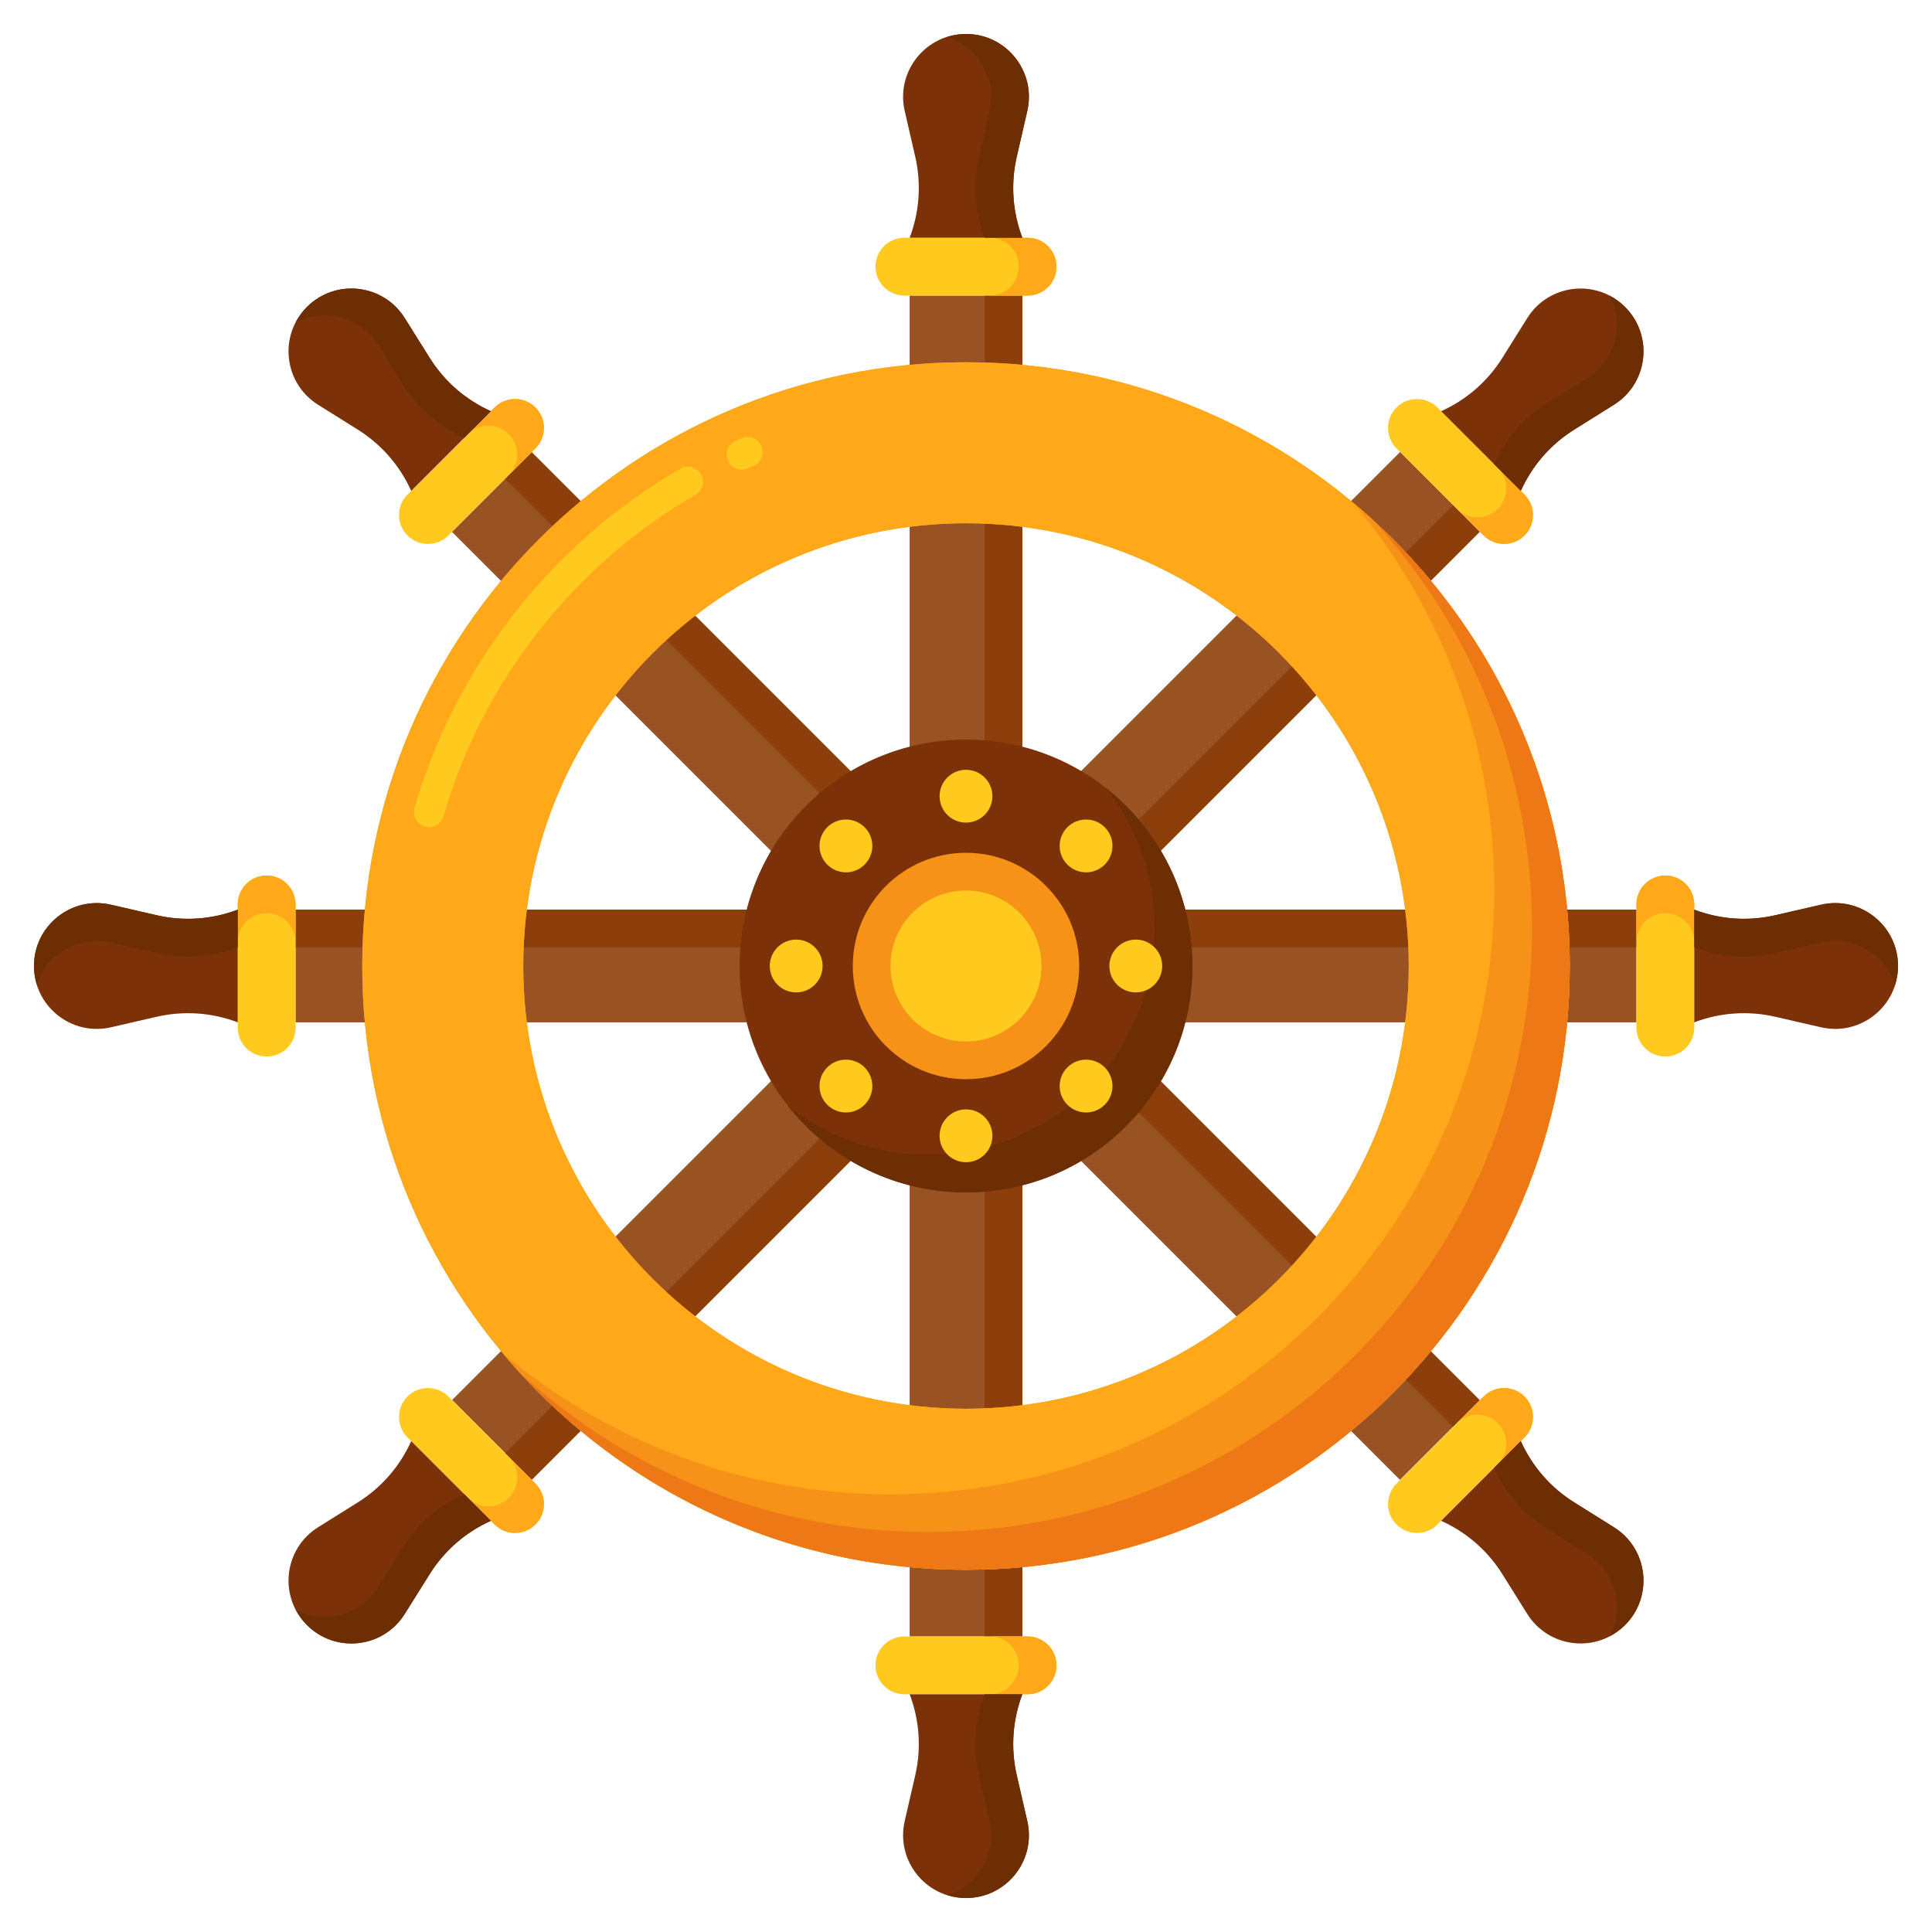 <svg id="Layer_1" enable-background="new 0 0 256 256" height="512" viewBox="0 0 256 256" width="512" xmlns="http://www.w3.org/2000/svg"><g><g><g><g><g><path d="m120.533 39.164h14.933v177.672h-14.933z" fill="#995222"/></g></g></g><g><g><g><path d="m130.467 39.164h5v177.672h-5z" fill="#8c3f0a"/></g></g></g><g><g><g><g><path d="m136.16 31.5h-16.32c-2.116 0-3.832 1.716-3.832 3.832 0 2.116 1.716 3.832 3.832 3.832h16.32c2.116 0 3.832-1.716 3.832-3.832 0-2.116-1.716-3.832-3.832-3.832z" fill="#ffc91d"/></g></g></g><g><g><g><path d="m136.16 31.5h-5c2.116 0 3.832 1.716 3.832 3.832s-1.716 3.832-3.832 3.832h5c2.116 0 3.832-1.716 3.832-3.832s-1.716-3.832-3.832-3.832z" fill="#ffa91a"/></g></g></g><g><g><g><path d="m135.467 31.5h-14.933c1.304-3.423 1.562-7.156.741-10.725l-1.396-6.074c-1.201-5.221 2.765-10.201 8.121-10.201 5.356 0 9.322 4.98 8.122 10.201l-1.396 6.074c-.821 3.569-.563 7.302.741 10.725z" fill="#7c3108"/></g></g></g><g><g><g><path d="m136.122 14.701c1.2-5.221-2.766-10.201-8.122-10.201-.878 0-1.713.146-2.5.392 4.012 1.259 6.625 5.444 5.622 9.808l-1.396 6.074c-.821 3.569-.563 7.302.741 10.725h5c-1.304-3.423-1.562-7.156-.741-10.725z" fill="#6d2e03"/></g></g></g></g><g><g><g><g><path d="m136.16 224.5h-16.32c-2.116 0-3.832-1.716-3.832-3.832 0-2.116 1.716-3.832 3.832-3.832h16.32c2.116 0 3.832 1.716 3.832 3.832 0 2.116-1.716 3.832-3.832 3.832z" fill="#ffc91d"/></g></g></g><g><g><g><path d="m136.16 216.836h-5c2.116 0 3.832 1.716 3.832 3.832s-1.716 3.832-3.832 3.832h5c2.116 0 3.832-1.716 3.832-3.832s-1.716-3.832-3.832-3.832z" fill="#ffa91a"/></g></g></g><g><g><g><path d="m135.467 224.5h-14.933c1.304 3.423 1.562 7.156.741 10.725l-1.396 6.074c-1.2 5.22 2.765 10.201 8.122 10.201 5.356 0 9.322-4.98 8.122-10.201l-1.396-6.074c-.822-3.569-.564-7.302.74-10.725z" fill="#7c3108"/></g></g></g><g><g><g><path d="m136.122 241.299-1.396-6.074c-.821-3.569-.563-7.302.741-10.725h-5c-1.304 3.423-1.562 7.156-.741 10.725l1.396 6.074c1.003 4.365-1.609 8.55-5.622 9.808.787.247 1.622.392 2.5.392 5.356.001 9.322-4.979 8.122-10.2z" fill="#6d2e03"/></g></g></g></g></g><g><g><g><g><path d="m120.533 39.164h14.933v177.672h-14.933z" fill="#995222" transform="matrix(.707 .707 -.707 .707 128 -53.019)"/></g></g></g><g><g><g><path d="m42.676 129.012h177.672v5h-177.672z" fill="#8c3f0a" transform="matrix(.707 -.707 .707 .707 -54.474 131.512)"/></g></g></g><g><g><g><g><path d="m202.006 65.534-11.54-11.54c-1.496-1.496-3.923-1.496-5.419 0-1.496 1.496-1.496 3.923 0 5.419l11.54 11.54c1.496 1.496 3.923 1.496 5.419 0 1.496-1.496 1.496-3.923 0-5.419z" fill="#ffc91d"/></g></g></g><g><g><g><path d="m202.006 65.534-3.536-3.536c1.496 1.496 1.496 3.923 0 5.419-1.497 1.497-3.923 1.497-5.419 0l3.536 3.536c1.496 1.496 3.923 1.496 5.419 0s1.496-3.923 0-5.419z" fill="#ffa91a"/></g></g></g><g><g><g><path d="m201.516 65.044-10.559-10.559c3.342-1.498 6.164-3.955 8.108-7.06l3.308-5.282c2.843-4.54 9.168-5.257 12.956-1.47 3.787 3.787 3.07 10.113-1.47 12.956l-5.282 3.308c-3.106 1.943-5.563 4.765-7.061 8.107z" fill="#7c3108"/></g></g></g><g><g><g><path d="m213.858 53.628c4.54-2.843 5.258-9.168 1.47-12.956-.621-.621-1.314-1.109-2.045-1.49 1.947 3.727.835 8.534-2.96 10.911l-5.283 3.307c-3.104 1.944-5.561 4.766-7.06 8.108l3.536 3.536c1.498-3.342 3.955-6.164 7.06-8.108z" fill="#6d2e03"/></g></g></g></g><g><g><g><g><path d="m65.534 202.006-11.54-11.54c-1.496-1.496-1.496-3.923 0-5.419 1.496-1.496 3.923-1.496 5.419 0l11.54 11.54c1.496 1.496 1.496 3.923 0 5.419-1.496 1.496-3.923 1.496-5.419 0z" fill="#ffc91d"/></g></g></g><g><g><g><path d="m70.953 196.587-3.536-3.536c1.496 1.496 1.496 3.923 0 5.419-1.497 1.497-3.923 1.497-5.419 0l3.536 3.536c1.496 1.496 3.923 1.496 5.419 0 1.497-1.497 1.497-3.923 0-5.419z" fill="#ffa91a"/></g></g></g><g><g><g><path d="m65.044 201.516-10.559-10.559c-1.498 3.342-3.955 6.164-7.06 8.108l-5.282 3.308c-4.54 2.843-5.257 9.168-1.47 12.956 3.787 3.787 10.113 3.07 12.956-1.47l3.308-5.282c1.943-3.106 4.765-5.563 8.107-7.061z" fill="#7c3108"/></g></g></g><g><g><g><path d="m53.628 213.858 3.308-5.282c1.944-3.104 4.766-5.561 8.108-7.06l-3.536-3.536c-3.342 1.498-6.164 3.955-8.108 7.06l-3.308 5.283c-2.377 3.796-7.184 4.908-10.911 2.96.382.731.869 1.424 1.49 2.045 3.789 3.787 10.114 3.069 12.957-1.47z" fill="#6d2e03"/></g></g></g></g></g><g><g><g><g><path d="m120.533 39.164h14.933v177.672h-14.933z" fill="#995222" transform="matrix(.707 -.707 .707 .707 -53.019 128)"/></g></g></g><g><g><g><path d="m129.012 35.652h5v177.672h-5z" fill="#8c3f0a" transform="matrix(.707 -.707 .707 .707 -49.507 129.455)"/></g></g></g><g><g><g><g><path d="m65.534 53.994-11.54 11.54c-1.496 1.496-1.496 3.923 0 5.419 1.496 1.496 3.923 1.496 5.419 0l11.54-11.54c1.496-1.496 1.496-3.923 0-5.419-1.496-1.496-3.923-1.496-5.419 0z" fill="#ffc91d"/></g></g></g><g><g><g><path d="m65.534 53.994-3.536 3.536c1.496-1.496 3.923-1.496 5.419 0 1.497 1.497 1.497 3.923 0 5.419l3.536-3.536c1.496-1.496 1.496-3.923 0-5.419s-3.923-1.496-5.419 0z" fill="#ffa91a"/></g></g></g><g><g><g><path d="m65.044 54.484-10.56 10.56c-1.498-3.342-3.955-6.164-7.06-8.108l-5.282-3.308c-4.54-2.843-5.257-9.168-1.47-12.956 3.787-3.787 10.113-3.07 12.956 1.47l3.308 5.282c1.944 3.105 4.766 5.562 8.108 7.06z" fill="#7c3108"/></g></g></g><g><g><g><path d="m53.628 42.142c-2.843-4.54-9.168-5.258-12.956-1.47-.621.621-1.109 1.314-1.49 2.045 3.727-1.947 8.534-.835 10.911 2.96l3.307 5.283c1.944 3.104 4.766 5.561 8.108 7.06l3.536-3.536c-3.342-1.498-6.164-3.955-8.108-7.06z" fill="#6d2e03"/></g></g></g></g><g><g><g><g><path d="m202.006 190.466-11.54 11.54c-1.496 1.496-3.923 1.496-5.419 0-1.496-1.496-1.496-3.923 0-5.419l11.54-11.54c1.496-1.496 3.923-1.496 5.419 0 1.496 1.496 1.496 3.923 0 5.419z" fill="#ffc91d"/></g></g></g><g><g><g><path d="m196.587 185.047-3.536 3.536c1.496-1.496 3.923-1.496 5.419 0 1.497 1.497 1.497 3.923 0 5.419l3.536-3.536c1.496-1.496 1.496-3.923 0-5.419-1.497-1.497-3.923-1.497-5.419 0z" fill="#ffa91a"/></g></g></g><g><g><g><path d="m201.516 190.956-10.559 10.559c3.342 1.498 6.164 3.955 8.108 7.06l3.308 5.282c2.843 4.54 9.168 5.257 12.956 1.47 3.787-3.787 3.07-10.113-1.47-12.956l-5.282-3.308c-3.106-1.943-5.563-4.765-7.061-8.107z" fill="#7c3108"/></g></g></g><g><g><g><path d="m213.858 202.372-5.282-3.308c-3.104-1.944-5.561-4.766-7.06-8.108l-3.536 3.536c1.498 3.342 3.955 6.164 7.06 8.108l5.283 3.308c3.796 2.377 4.908 7.184 2.96 10.911.731-.382 1.424-.869 2.045-1.49 3.787-3.789 3.069-10.114-1.47-12.957z" fill="#6d2e03"/></g></g></g></g></g><g><g><g><g><path d="m120.533 39.164h14.933v177.672h-14.933z" fill="#995222" transform="matrix(0 -1 1 0 0 256)"/></g></g></g><g><g><g><path d="m39.164 120.533h177.672v5h-177.672z" fill="#8c3f0a"/></g></g></g><g><g><g><g><path d="m31.5 119.84v16.32c0 2.116 1.716 3.832 3.832 3.832 2.116 0 3.832-1.716 3.832-3.832v-16.32c0-2.116-1.716-3.832-3.832-3.832-2.116 0-3.832 1.716-3.832 3.832z" fill="#ffc91d"/></g></g></g><g><g><g><path d="m31.5 119.84v5c0-2.116 1.716-3.832 3.832-3.832s3.832 1.716 3.832 3.832v-5c0-2.116-1.716-3.832-3.832-3.832s-3.832 1.716-3.832 3.832z" fill="#ffa91a"/></g></g></g><g><g><g><path d="m31.5 120.533v14.933c-3.423-1.304-7.156-1.562-10.725-.741l-6.074 1.396c-5.221 1.201-10.201-2.765-10.201-8.121 0-5.356 4.98-9.322 10.201-8.122l6.074 1.396c3.569.821 7.302.563 10.725-.741z" fill="#7c3108"/></g></g></g><g><g><g><path d="m14.701 119.878c-5.221-1.2-10.201 2.766-10.201 8.122 0 .878.146 1.713.392 2.5 1.259-4.012 5.444-6.625 9.808-5.622l6.074 1.396c3.569.821 7.302.563 10.725-.741v-5c-3.423 1.304-7.156 1.562-10.725.741z" fill="#6d2e03"/></g></g></g></g><g><g><g><g><path d="m224.5 119.84v16.32c0 2.116-1.716 3.832-3.832 3.832-2.116 0-3.832-1.716-3.832-3.832v-16.32c0-2.116 1.716-3.832 3.832-3.832 2.116 0 3.832 1.716 3.832 3.832z" fill="#ffc91d"/></g></g></g><g><g><g><path d="m216.836 119.84v5c0-2.116 1.716-3.832 3.832-3.832s3.832 1.716 3.832 3.832v-5c0-2.116-1.716-3.832-3.832-3.832s-3.832 1.716-3.832 3.832z" fill="#ffa91a"/></g></g></g><g><g><g><path d="m224.5 120.533v14.933c3.423-1.304 7.156-1.562 10.725-.741l6.074 1.396c5.22 1.2 10.201-2.765 10.201-8.122 0-5.356-4.98-9.322-10.201-8.122l-6.074 1.396c-3.569.822-7.302.564-10.725-.74z" fill="#7c3108"/></g></g></g><g><g><g><path d="m241.299 119.878-6.074 1.396c-3.569.821-7.302.563-10.725-.741v5c3.423 1.304 7.156 1.562 10.725.741l6.074-1.396c4.365-1.003 8.55 1.609 9.808 5.622.247-.787.392-1.622.392-2.5.001-5.356-4.979-9.322-10.2-8.122z" fill="#6d2e03"/></g></g></g></g></g><g><g><g><circle cx="128" cy="128" fill="#7c3108" r="30"/></g></g></g><g><g><g><path d="m146.56 104.44c4.029 5.107 6.44 11.55 6.44 18.56 0 16.569-13.431 30-30 30-7.01 0-13.453-2.411-18.56-6.44 5.494 6.964 14.001 11.44 23.56 11.44 16.569 0 30-13.431 30-30 0-9.559-4.476-18.066-11.44-23.56z" fill="#6d2e03"/></g></g></g><g><g><g><circle cx="128" cy="128" fill="#f79219" r="15"/></g></g></g><g><g><g><circle cx="128" cy="128" fill="#ffc91d" r="10"/></g></g></g><g><g><g><g><g><circle cx="128" cy="105.5" fill="#ffc91d" r="3.5"/></g></g></g><g><g><g><circle cx="128" cy="150.5" fill="#ffc91d" r="3.5"/></g></g></g></g><g><g><g><g><circle cx="105.5" cy="128" fill="#ffc91d" r="3.5"/></g></g></g><g><g><g><circle cx="150.5" cy="128" fill="#ffc91d" r="3.5"/></g></g></g></g><g><g><g><g><circle cx="112.09" cy="112.09" fill="#ffc91d" r="3.5"/></g></g></g><g><g><g><circle cx="143.91" cy="143.91" fill="#ffc91d" r="3.5"/></g></g></g></g><g><g><g><g><circle cx="143.91" cy="112.09" fill="#ffc91d" r="3.5"/></g></g></g><g><g><g><circle cx="112.09" cy="143.91" fill="#ffc91d" r="3.5"/></g></g></g></g></g><g><g><g><path d="m128 48c-44.183 0-80 35.817-80 80s35.817 80 80 80 80-35.817 80-80-35.817-80-80-80zm0 138.667c-32.401 0-58.667-26.266-58.667-58.667s26.266-58.667 58.667-58.667 58.667 26.266 58.667 58.667-26.266 58.667-58.667 58.667z" fill="#ffa91a"/></g></g></g><g><g><g><path d="m128 48c-44.183 0-80 35.817-80 80s35.817 80 80 80 80-35.817 80-80-35.817-80-80-80zm0 138.667c-32.401 0-58.667-26.266-58.667-58.667s26.266-58.667 58.667-58.667 58.667 26.266 58.667 58.667-26.266 58.667-58.667 58.667z" fill="#ffa91a"/></g></g></g><g><g><g><path d="m56.858 109.606c-.183 0-.369-.025-.553-.079-1.062-.305-1.675-1.412-1.371-2.474 5.389-18.769 18.229-35.151 35.228-44.948.956-.553 2.18-.223 2.731.733.551.957.223 2.181-.734 2.731-16.108 9.284-28.275 24.807-33.38 42.587-.251.878-1.051 1.45-1.921 1.45zm41.437-47.379c-.769 0-1.502-.446-1.832-1.196-.444-1.011.015-2.191 1.026-2.636l.776-.336c1.016-.435 2.19.039 2.624 1.056.433 1.016-.04 2.19-1.056 2.624l-.734.318c-.262.115-.535.17-.804.17z" fill="#ffc91d"/></g></g></g><g><g><g><g><path d="m179.34 66.66c11.642 13.895 18.66 31.795 18.66 51.34 0 44.183-35.817 80-80 80-19.545 0-37.445-7.018-51.34-18.66 14.675 17.514 36.702 28.66 61.34 28.66 44.183 0 80-35.817 80-80 0-24.638-11.145-46.665-28.66-61.34z" fill="#f79219"/></g></g></g></g><g><g><g><g><path d="m182.009 68.991c13.033 14.232 20.991 33.19 20.991 54.009 0 44.183-35.817 80-80 80-20.819 0-39.777-7.958-54.009-20.991 14.626 15.971 35.646 25.991 59.009 25.991 44.183 0 80-35.817 80-80 0-23.363-10.02-44.383-25.991-59.009z" fill="#ef7816"/></g></g></g></g></g></svg>
